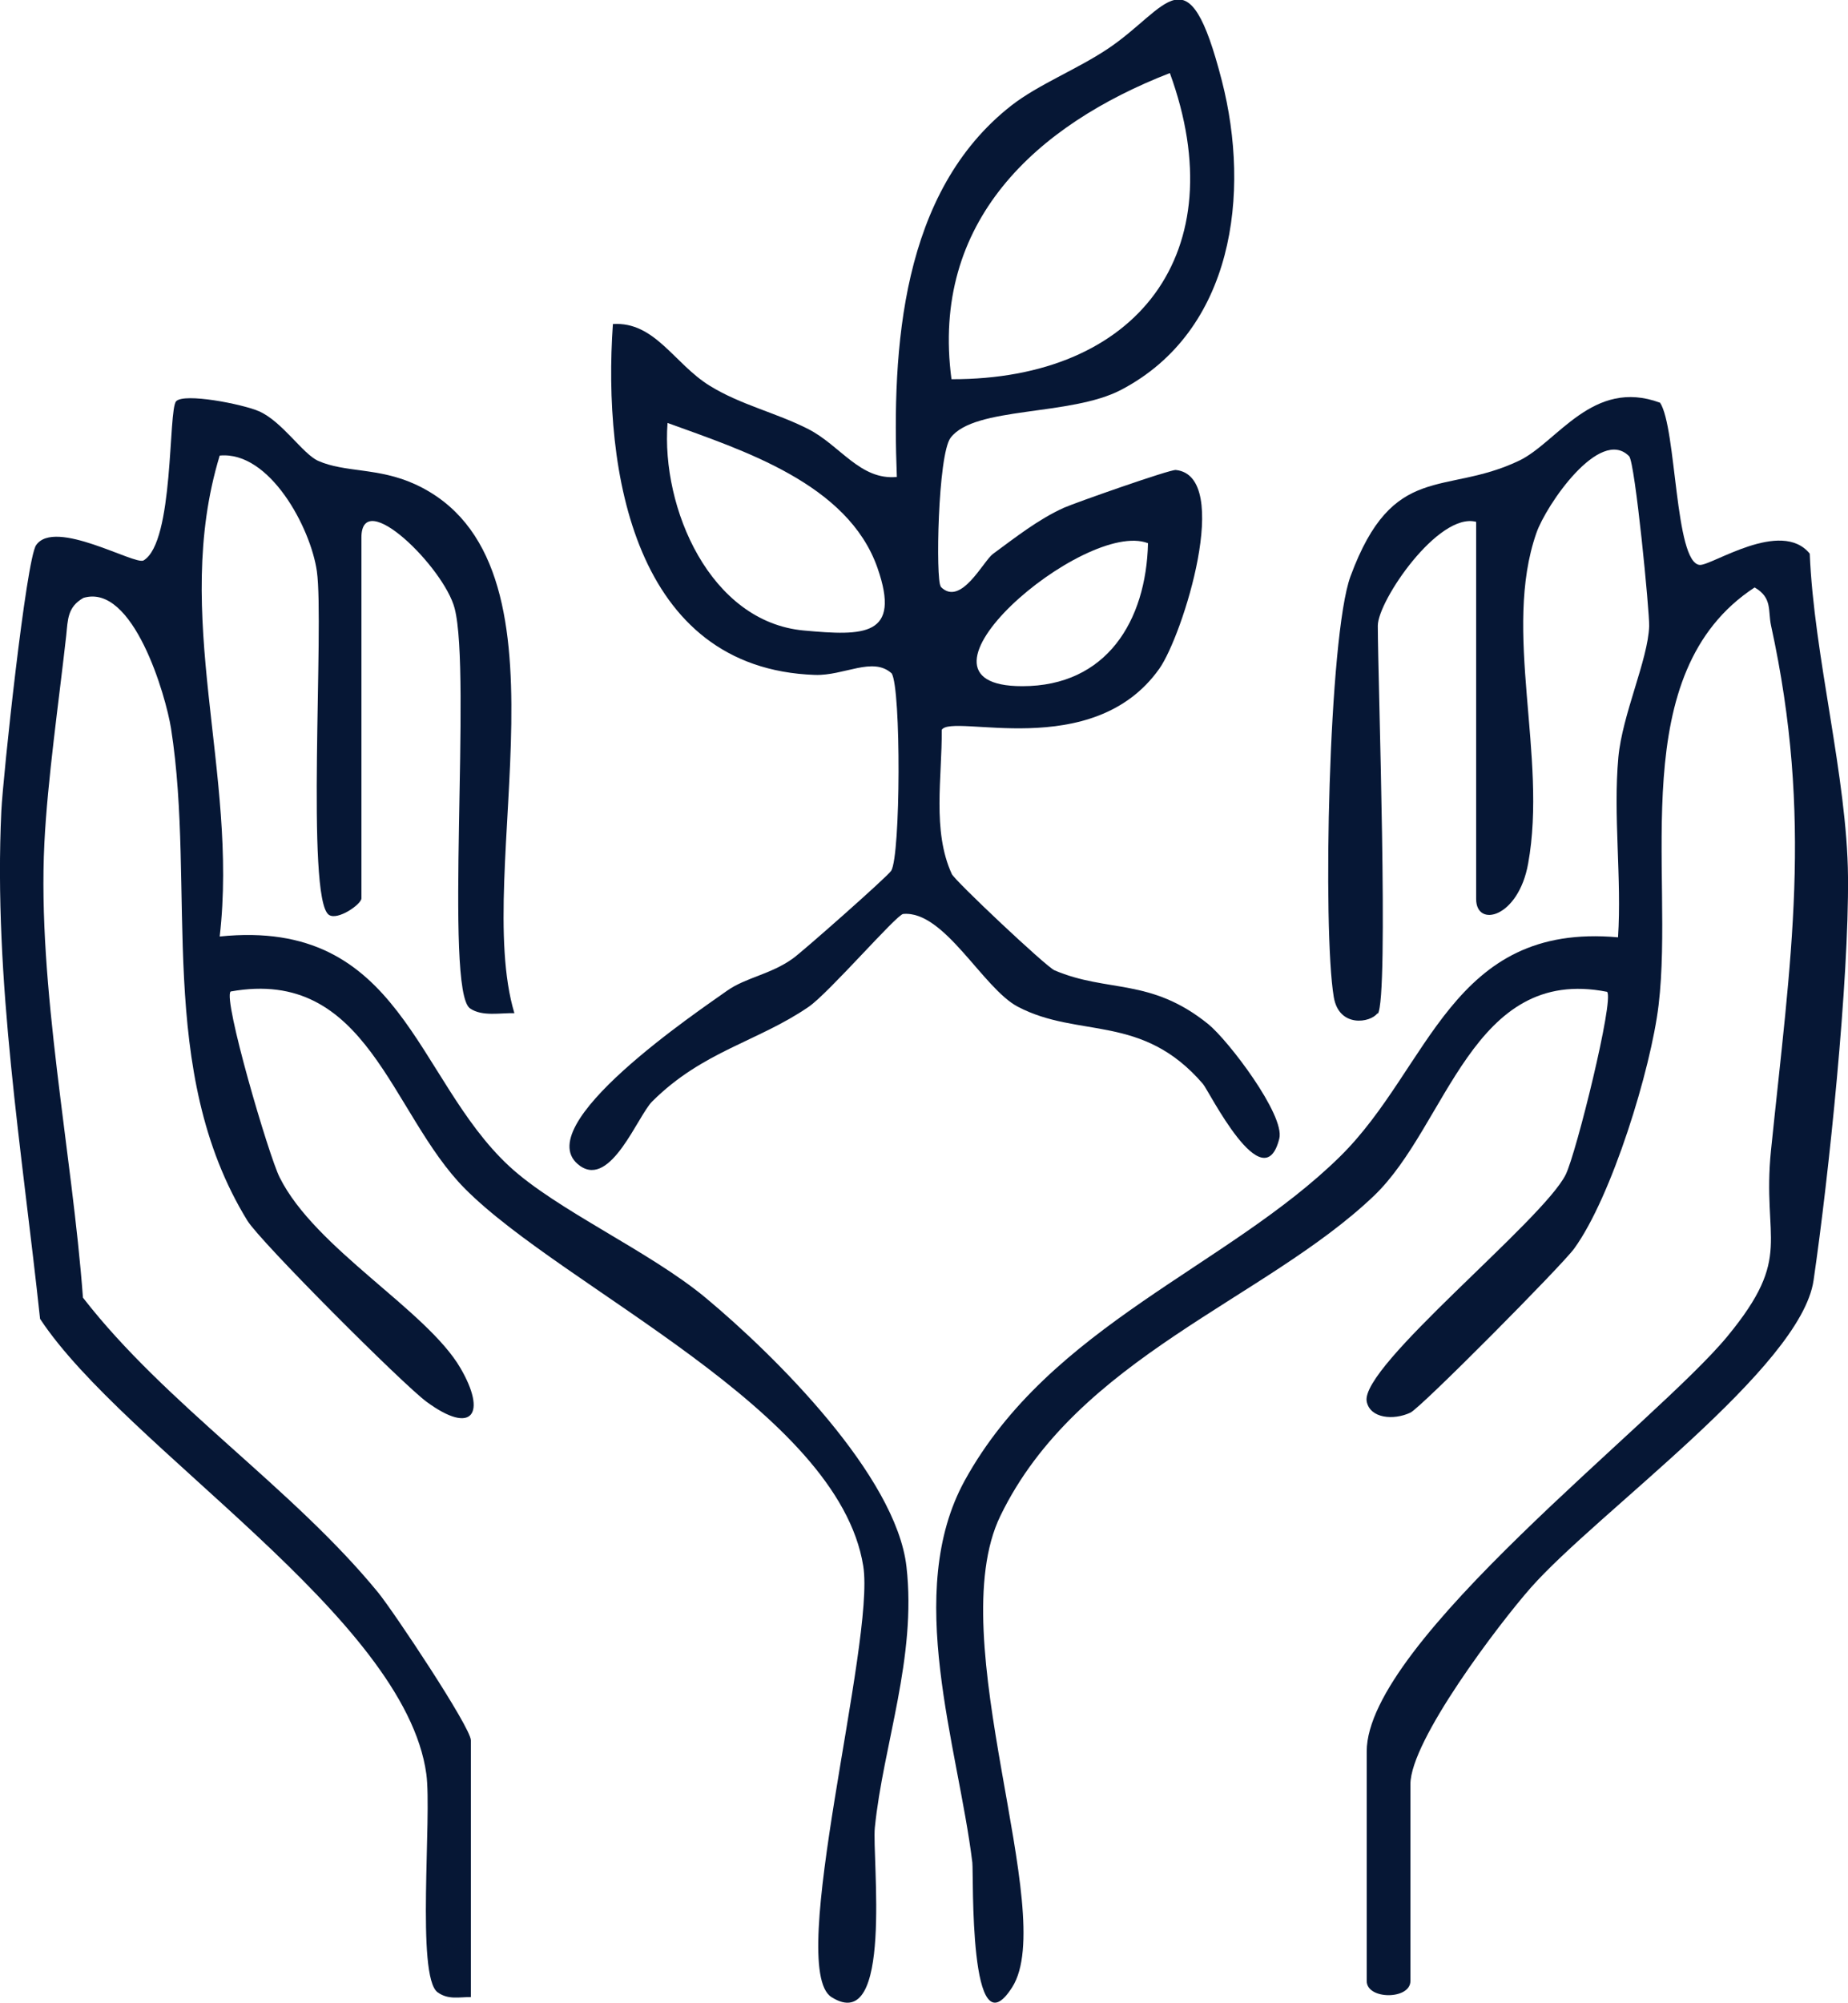 <svg viewBox="0 0 111.62 120.89" xmlns="http://www.w3.org/2000/svg" data-name="Layer 2" id="Layer_2">
  <defs>
    <style>
      .cls-1 {
        fill: #061735;
      }
    </style>
  </defs>
  <g data-name="Layer 1" id="Layer_1-2">
    <g>
      <path d="M83.2,61.16c-.41.58-2.33.9-2.64-.98-.68-4.05-.32-21.77,1.01-25.39,2.57-6.96,5.69-4.84,10.18-6.98,2.31-1.1,4.45-5.01,8.52-3.5,1,1.53.88,9.65,2.39,9.79.72.06,4.91-2.81,6.65-.68.25,6.16,2.26,13.51,2.31,19.5.06,6.27-1.15,18-2.08,24.37-.77,5.27-13.06,14-17.08,18.55-1.93,2.19-7.27,9.22-7.27,11.86v11.88c0,1.14-2.64,1.14-2.64,0v-13.86c0-6.61,17.51-19.86,21.79-25.06,4.02-4.88,2.07-5.72,2.63-11.23,1.18-11.53,2.56-19.97,0-31.68-.19-.89.09-1.67-.99-2.29-7.88,5.16-4.83,17.1-5.8,25.21-.46,3.86-2.83,11.58-5.1,14.7-.74,1.02-9.26,9.61-9.89,9.9-1.02.48-2.44.35-2.64-.67-.41-2.12,10.65-10.93,12.02-13.7.63-1.27,2.94-10.59,2.5-11.03-8.17-1.62-9.64,8.07-14.08,12.31-6.58,6.28-17.93,9.75-22.57,19.33-3.6,7.43,3.55,23.98.72,28.44-2.64,4.16-2.33-6.83-2.41-7.52-.86-7.04-4.17-16.3-.46-23.06,5.17-9.39,15.88-12.88,22.67-19.56,5.46-5.37,6.7-14.14,16.79-13.23.23-3.54-.3-7.37.02-10.87.24-2.59,1.79-5.88,1.86-7.91.03-.82-.85-9.89-1.21-10.26-1.77-1.8-5.02,2.96-5.6,4.63-2.07,5.91.68,13.49-.5,19.96-.59,3.28-3.14,3.89-3.14,2.14v-22.77c-2.28-.6-5.94,4.77-5.94,6.27,0,3.1.68,22.47,0,23.43Z" class="cls-1"></path>
      <path d="M28.45,120.55c-.71-.01-1.37.18-2.02-.29-1.31-.96-.33-10.63-.68-13.18-1.3-9.47-18.19-19.69-23.33-27.47C1.34,69.5-.4,59.15.08,48.96c.1-2.07,1.5-15.18,2.1-16.05,1.12-1.64,5.97,1.22,6.49.92,1.86-1.1,1.48-9.1,1.97-9.61s3.96.16,4.99.6c1.4.6,2.66,2.59,3.59,3,1.63.72,3.62.39,5.85,1.41,10.1,4.63,3.4,23.3,6,31.93-.84-.03-1.94.22-2.68-.29-1.57-1.08.1-20.21-.93-24.15-.64-2.46-5.63-7.38-5.63-4.27v21.78c0,.35-1.44,1.36-1.97.99-1.4-1-.27-17.52-.72-20.73-.37-2.62-2.85-7.28-5.87-6.99-2.94,9.68,1.14,19.14,0,29.03,11.01-1.13,11.77,8.56,17.48,13.86,2.86,2.65,8.46,5.12,11.86,7.94,4.21,3.5,11.51,10.75,12.14,16.23s-1.41,10.79-1.91,15.76c-.18,1.78,1.14,12.61-2.62,10.23-2.78-1.76,2.66-21.43,1.92-26.02-1.51-9.42-18.09-16.76-24.06-22.78-4.51-4.54-5.86-13.39-14.15-11.9-.48.44,2.3,9.91,2.96,11.22,2.15,4.31,8.88,8.01,10.92,11.51,1.6,2.74.74,4.08-2.04,2.04-1.41-1.03-10.05-9.67-10.83-10.94-5.57-9.07-3.09-20.02-4.61-29.71-.31-1.96-2.28-8.78-5.29-7.88-.97.55-.94,1.31-1.04,2.27-.44,3.94-1.13,8.72-1.32,12.54-.43,8.67,1.68,18.67,2.33,27.43,5.01,6.46,12.64,11.46,17.83,17.8.93,1.14,5.6,8.14,5.6,8.92v15.51Z" class="cls-1"></path>
      <path d="M56.82,35.42c1.21,1.23,2.57-1.55,3.15-1.98,1.35-.99,2.74-2.09,4.29-2.79.65-.29,6.41-2.32,6.76-2.28,3.45.36.42,10-1,12-4.03,5.68-12.54,2.65-13.14,3.69.03,2.84-.59,6.09.61,8.7.18.4,5.69,5.59,6.2,5.81,3.22,1.37,5.8.43,9.29,3.25,1.21.98,4.65,5.5,4.29,6.91-.95,3.8-4.26-2.9-4.61-3.3-3.68-4.28-7.5-2.73-11.18-4.66-2.12-1.11-4.44-5.83-6.93-5.6-.4.04-4.49,4.77-5.7,5.6-3.07,2.11-6.4,2.67-9.46,5.72-.87.87-2.49,5.2-4.35,3.89-3.34-2.35,7.33-9.47,8.88-10.58,1.13-.8,2.64-.98,3.98-1.95.6-.43,5.72-4.95,5.93-5.29.57-.93.6-10.98.03-11.91-1.14-1.04-2.87.15-4.64.09-10.93-.38-12.82-12.34-12.2-21.18,2.54-.16,3.7,2.4,5.84,3.72,1.87,1.16,4.02,1.63,5.96,2.62s3.13,3.1,5.35,2.89c-.3-7.75.24-17.21,6.93-22.43,1.62-1.26,3.95-2.17,5.82-3.42,3.64-2.43,4.82-6.07,6.88,1.93,1.75,6.81.71,15.1-6.08,18.66-3.07,1.61-8.84.98-10.3,2.89-.78,1.02-.91,8.64-.6,8.97ZM70.66,4.41c-8.07,3.14-14.46,8.95-13.19,18.48,11.23.03,17.14-7.65,13.19-18.48ZM40.32,25.53c-.39,5.14,2.57,12.02,8.24,12.53,3.62.33,5.89.37,4.44-3.78-1.78-5.09-8.14-7.1-12.68-8.75ZM69.34,32.79c-3.82-1.49-15.67,8.64-7.59,8.63,5.09,0,7.48-3.94,7.59-8.63Z" class="cls-1"></path>
    </g>
  </g>
</svg>